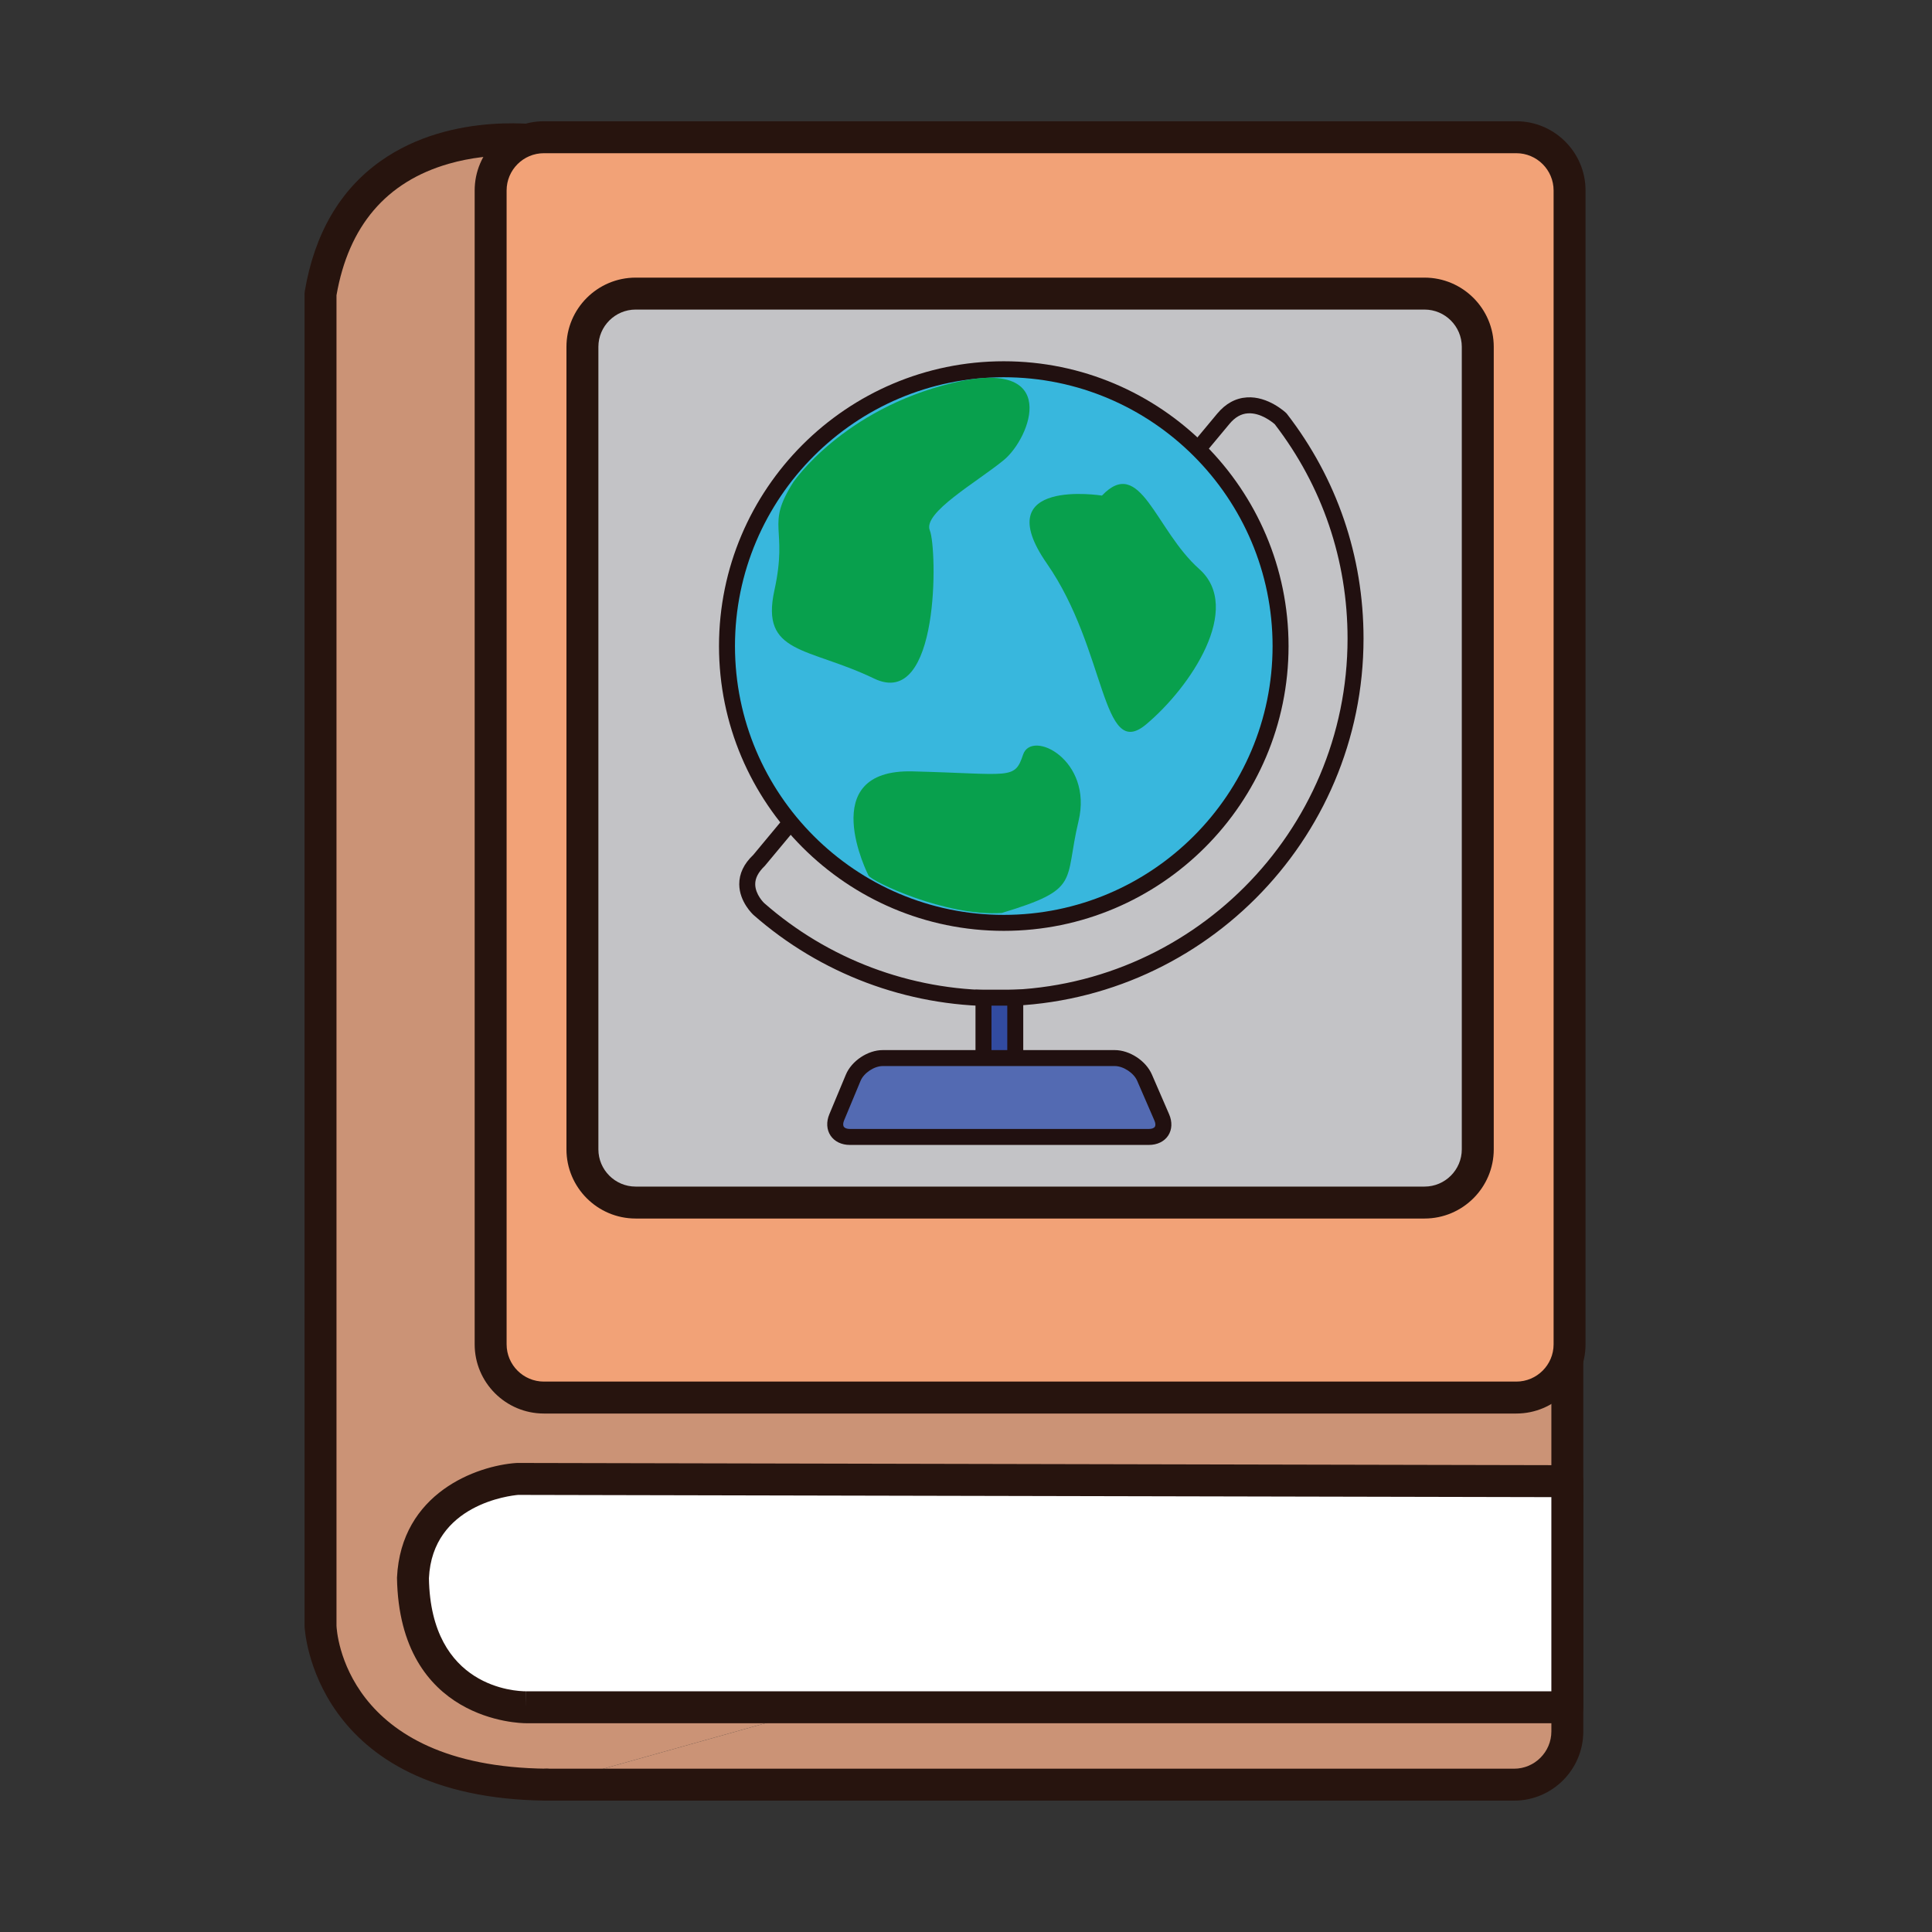 <?xml version="1.0" encoding="utf-8"?>
<!-- Generator: Adobe Illustrator 16.0.0, SVG Export Plug-In . SVG Version: 6.00 Build 0)  -->
<!DOCTYPE svg PUBLIC "-//W3C//DTD SVG 1.1//EN" "http://www.w3.org/Graphics/SVG/1.1/DTD/svg11.dtd">
<svg version="1.1" id="Layer_1" xmlns="http://www.w3.org/2000/svg" xmlns:xlink="http://www.w3.org/1999/xlink" x="0px" y="0px"
	 width="500px" height="500px" viewBox="0 0 500 500" enable-background="new 0 0 500 500" xml:space="preserve">
<rect x="0" y="0" width="500" height="500" fill="#333333" stroke="none"/>
<g id="Layer_1_copy_32">
	<g>
		<path fill="#CB9376" d="M405.624,387.727v-47.506L312.938,94.604l-171.48-57.932c0,0-50.395-8.69-58.507,39.394V420.74
			c0,0,1.156,40.553,58.507,41.127"/>
		<path fill="#27140E" d="M141.457,466.003c-0.016,0-0.026,0-0.043,0c-60.622-0.613-62.582-44.705-62.595-45.146L78.815,76.066
			c0-0.23,0.021-0.461,0.06-0.689c2.516-14.91,9.12-26.249,19.644-33.703c18.626-13.201,42.629-9.249,43.638-9.075
			c0.213,0.037,0.419,0.089,0.62,0.157l171.485,57.931c1.178,0.396,2.107,1.296,2.542,2.455l92.69,245.619
			c0.175,0.466,0.263,0.957,0.263,1.46v47.506c0,2.282-1.851,4.129-4.133,4.129c-2.281,0-4.133-1.847-4.133-4.129v-46.754
			l-91.728-243.08L140.472,40.704c-1.879-0.271-12.855-1.623-24.352,1.684c-16.146,4.642-25.912,16.09-29.036,34.029V420.74
			c0.053,1.358,1.972,36.469,54.412,36.998c2.286,0.022,4.113,1.893,4.094,4.176C145.567,464.179,143.724,466.003,141.457,466.003z"
			/>
	</g>
	<g>
		<g>
			<path fill="#CB9376" d="M141.457,461.867h250.39c7.579,0,13.777-6.193,13.777-13.779v-60.361"/>
		</g>
		<g>
			<path fill="#27140E" d="M391.847,466.003h-250.39c-2.282,0-4.137-1.854-4.137-4.137s1.854-4.129,4.137-4.129h250.39
				c5.316,0,9.646-4.332,9.646-9.65v-60.36c0-2.283,1.852-4.14,4.133-4.14c2.282,0,4.133,1.854,4.133,4.14v60.36
				C409.757,457.97,401.723,466.003,391.847,466.003z"/>
		</g>
	</g>
	<g>
		<path fill="#FFFFFF" d="M133.927,382.75l271.697,0.584v58.506H136.188c0,0-28.751,0.574-29.312-33.598
			C107.999,384.488,133.927,382.75,133.927,382.75z"/>
		<path fill="#27140E" d="M136.094,445.968c-1.335,0-32.739-0.426-33.354-37.663c1.037-21.962,20.669-28.994,30.911-29.687
			c0.097,0,0.133,0.018,0.284-0.007l271.697,0.58c2.281,0.011,4.124,1.857,4.124,4.142v58.506c0,2.281-1.851,4.129-4.133,4.129
			H136.094L136.094,445.968z M134.086,386.88c-1.938,0.17-22.173,2.384-23.081,21.556c0.473,28.436,22.57,29.268,25.089,29.268
			v4.137l0.022-4.137h265.375v-50.248L134.086,386.88z"/>
	</g>
	<g>
		<g>
			<path fill="#F2A277" d="M406.202,347.91c0,7.576-6.198,13.779-13.778,13.779H140.759c-7.581,0-13.783-6.203-13.783-13.779V49.295
				c0-7.579,6.202-13.779,13.783-13.779h251.665c7.58,0,13.778,6.201,13.778,13.779V347.91L406.202,347.91z"/>
		</g>
		<g>
			<path fill="#27140E" d="M392.424,365.82H140.759c-9.882,0-17.916-8.035-17.916-17.91V49.295c0-9.876,8.034-17.914,17.916-17.914
				h251.665c9.878,0,17.913,8.038,17.913,17.914V347.91C410.337,357.785,402.302,365.82,392.424,365.82z M140.759,39.649
				c-5.322,0-9.649,4.328-9.649,9.646V347.91c0,5.318,4.327,9.643,9.649,9.643h251.665c5.317,0,9.646-4.324,9.646-9.643V49.295
				c0-5.317-4.328-9.646-9.646-9.646H140.759z"/>
		</g>
	</g>
	<g>
		<g>
			<path fill="#C3C3C6" d="M382.445,297.443c0,7.582-6.198,13.779-13.779,13.779H164.512c-7.584,0-13.782-6.197-13.782-13.779
				V89.763c0-7.578,6.198-13.78,13.782-13.78h204.154c7.581,0,13.779,6.202,13.779,13.78V297.443z"/>
		</g>
		<g>
			<path fill="#27140E" d="M368.666,315.355H164.512c-9.881,0-17.915-8.033-17.915-17.912V89.763
				c0-9.877,8.034-17.914,17.915-17.914h204.154c9.879,0,17.917,8.037,17.917,17.914v207.68
				C386.583,307.322,378.545,315.355,368.666,315.355z M164.512,80.116c-5.32,0-9.649,4.33-9.649,9.647v207.68
				c0,5.317,4.329,9.646,9.649,9.646h204.154c5.317,0,9.646-4.328,9.646-9.646V89.763c0-5.317-4.328-9.647-9.646-9.647H164.512z"/>
		</g>
	</g>
	<g>
		<g>
			<path fill="#38B7DD" d="M331.413,167.201c0,39.563-32.078,71.638-71.638,71.638c-39.559,0-71.633-32.075-71.633-71.638
				c0-39.567,32.075-71.64,71.633-71.64C299.335,95.561,331.413,127.634,331.413,167.201z"/>
			<path fill="#211010" d="M259.775,240.905c-40.637,0-73.698-33.062-73.698-73.704c0-40.643,33.062-73.706,73.698-73.706
				c40.641,0,73.701,33.063,73.701,73.706C333.478,207.843,300.416,240.905,259.775,240.905z M259.775,97.629
				c-38.355,0-69.565,31.209-69.565,69.572c0,38.363,31.21,69.572,69.565,69.572c38.361,0,69.568-31.209,69.568-69.572
				C329.344,128.838,298.138,97.629,259.775,97.629z"/>
		</g>
		<g>
			<path fill="#211010" d="M257.729,260.4c-23.111,0-45.396-8.387-62.731-23.618c-0.179-0.165-3.641-3.388-3.68-7.902
				c-0.025-2.764,1.194-5.33,3.62-7.627l8.066-9.702l3.175,2.646l-8.233,9.881c-1.723,1.653-2.507,3.196-2.495,4.769
				c0.023,2.692,2.286,4.838,2.306,4.857c16.554,14.54,37.861,22.562,59.975,22.562c50.186,0,91.014-40.831,91.014-91.016
				c0-20.271-6.518-39.444-18.848-55.466c-0.591-0.51-3.617-3.023-6.937-2.812c-1.775,0.11-3.334,1.003-4.77,2.725l-6.521,7.831
				l-3.175-2.646l6.521-7.833c2.178-2.616,4.773-4.03,7.721-4.206c5.423-0.339,9.914,3.849,10.1,4.027l0.217,0.238
				c12.973,16.782,19.826,36.887,19.826,58.141C352.877,217.715,310.193,260.4,257.729,260.4z"/>
		</g>
		<g>
			<rect x="254.527" y="258.195" fill="#324BA0" width="8.226" height="18.473"/>
			<path fill="#211010" d="M264.816,278.732h-12.357v-22.605h12.357V278.732z M256.592,274.598h4.092v-14.337h-4.092V274.598z"/>
		</g>
		<g>
			<g>
				<path fill="#536AB2" d="M300.665,289.18c1.207,2.78-0.29,5.059-3.322,5.059h-77.409c-3.03,0-4.561-2.289-3.389-5.084
					l4.266-10.24c1.169-2.795,4.604-5.084,7.634-5.084h60.058c3.031,0,6.497,2.277,7.7,5.057L300.665,289.18z"/>
			</g>
			<g>
				<path fill="#211010" d="M297.343,296.307h-77.409c-2.146,0-3.966-0.882-4.991-2.418c-1.021-1.533-1.134-3.552-0.307-5.533
					l4.27-10.236c1.486-3.564,5.678-6.357,9.539-6.357h60.058c3.849,0,8.063,2.769,9.599,6.303l4.464,10.297
					c0.854,1.974,0.769,3.986-0.24,5.523S299.497,296.307,297.343,296.307z M228.444,275.895c-2.2,0-4.878,1.787-5.728,3.819
					l-4.262,10.234c-0.287,0.684-0.314,1.284-0.07,1.649c0.241,0.361,0.808,0.574,1.549,0.574h77.409
					c0.737,0,1.293-0.203,1.522-0.555c0.231-0.352,0.196-0.939-0.099-1.615l-4.465-10.297c-0.875-2.031-3.589-3.812-5.801-3.812
					h-60.056V275.895z"/>
			</g>
		</g>
		<g>
			<path fill="#08A04D" d="M205.32,124.773c0,0,12.832-18.849,41.182-25.658c28.35-6.81,20.214,14.256,13.273,19.956
				c-6.943,5.702-21.037,13.624-19.135,18.211c1.901,4.597,2.693,46.564-14.415,38.33c-17.105-8.236-29.459-6.175-25.815-22.808
				C204.056,136.176,197.97,136.324,205.32,124.773z"/>
		</g>
		<g>
			<path fill="#08A04D" d="M285.184,128.258c0,0-29.779-4.751-14.257,17.579c15.521,22.333,14.097,51.315,25.656,41.657
				c11.562-9.663,25.183-30.094,13.778-40.232C298.958,137.129,295.157,117.806,285.184,128.258z"/>
		</g>
		<g>
			<path fill="#08A04D" d="M224.75,226.555c0,0-14.041-27.555,11.402-26.923c25.448,0.633,26.398,2.327,28.618-4.327
				c2.213-6.653,18.158,1.372,14.35,17.212c-3.792,15.835,0.745,17.528-19.85,23.756
				C244.802,237.266,225.444,228.071,224.75,226.555z"/>
		</g>
	</g>
</g>
</svg>
